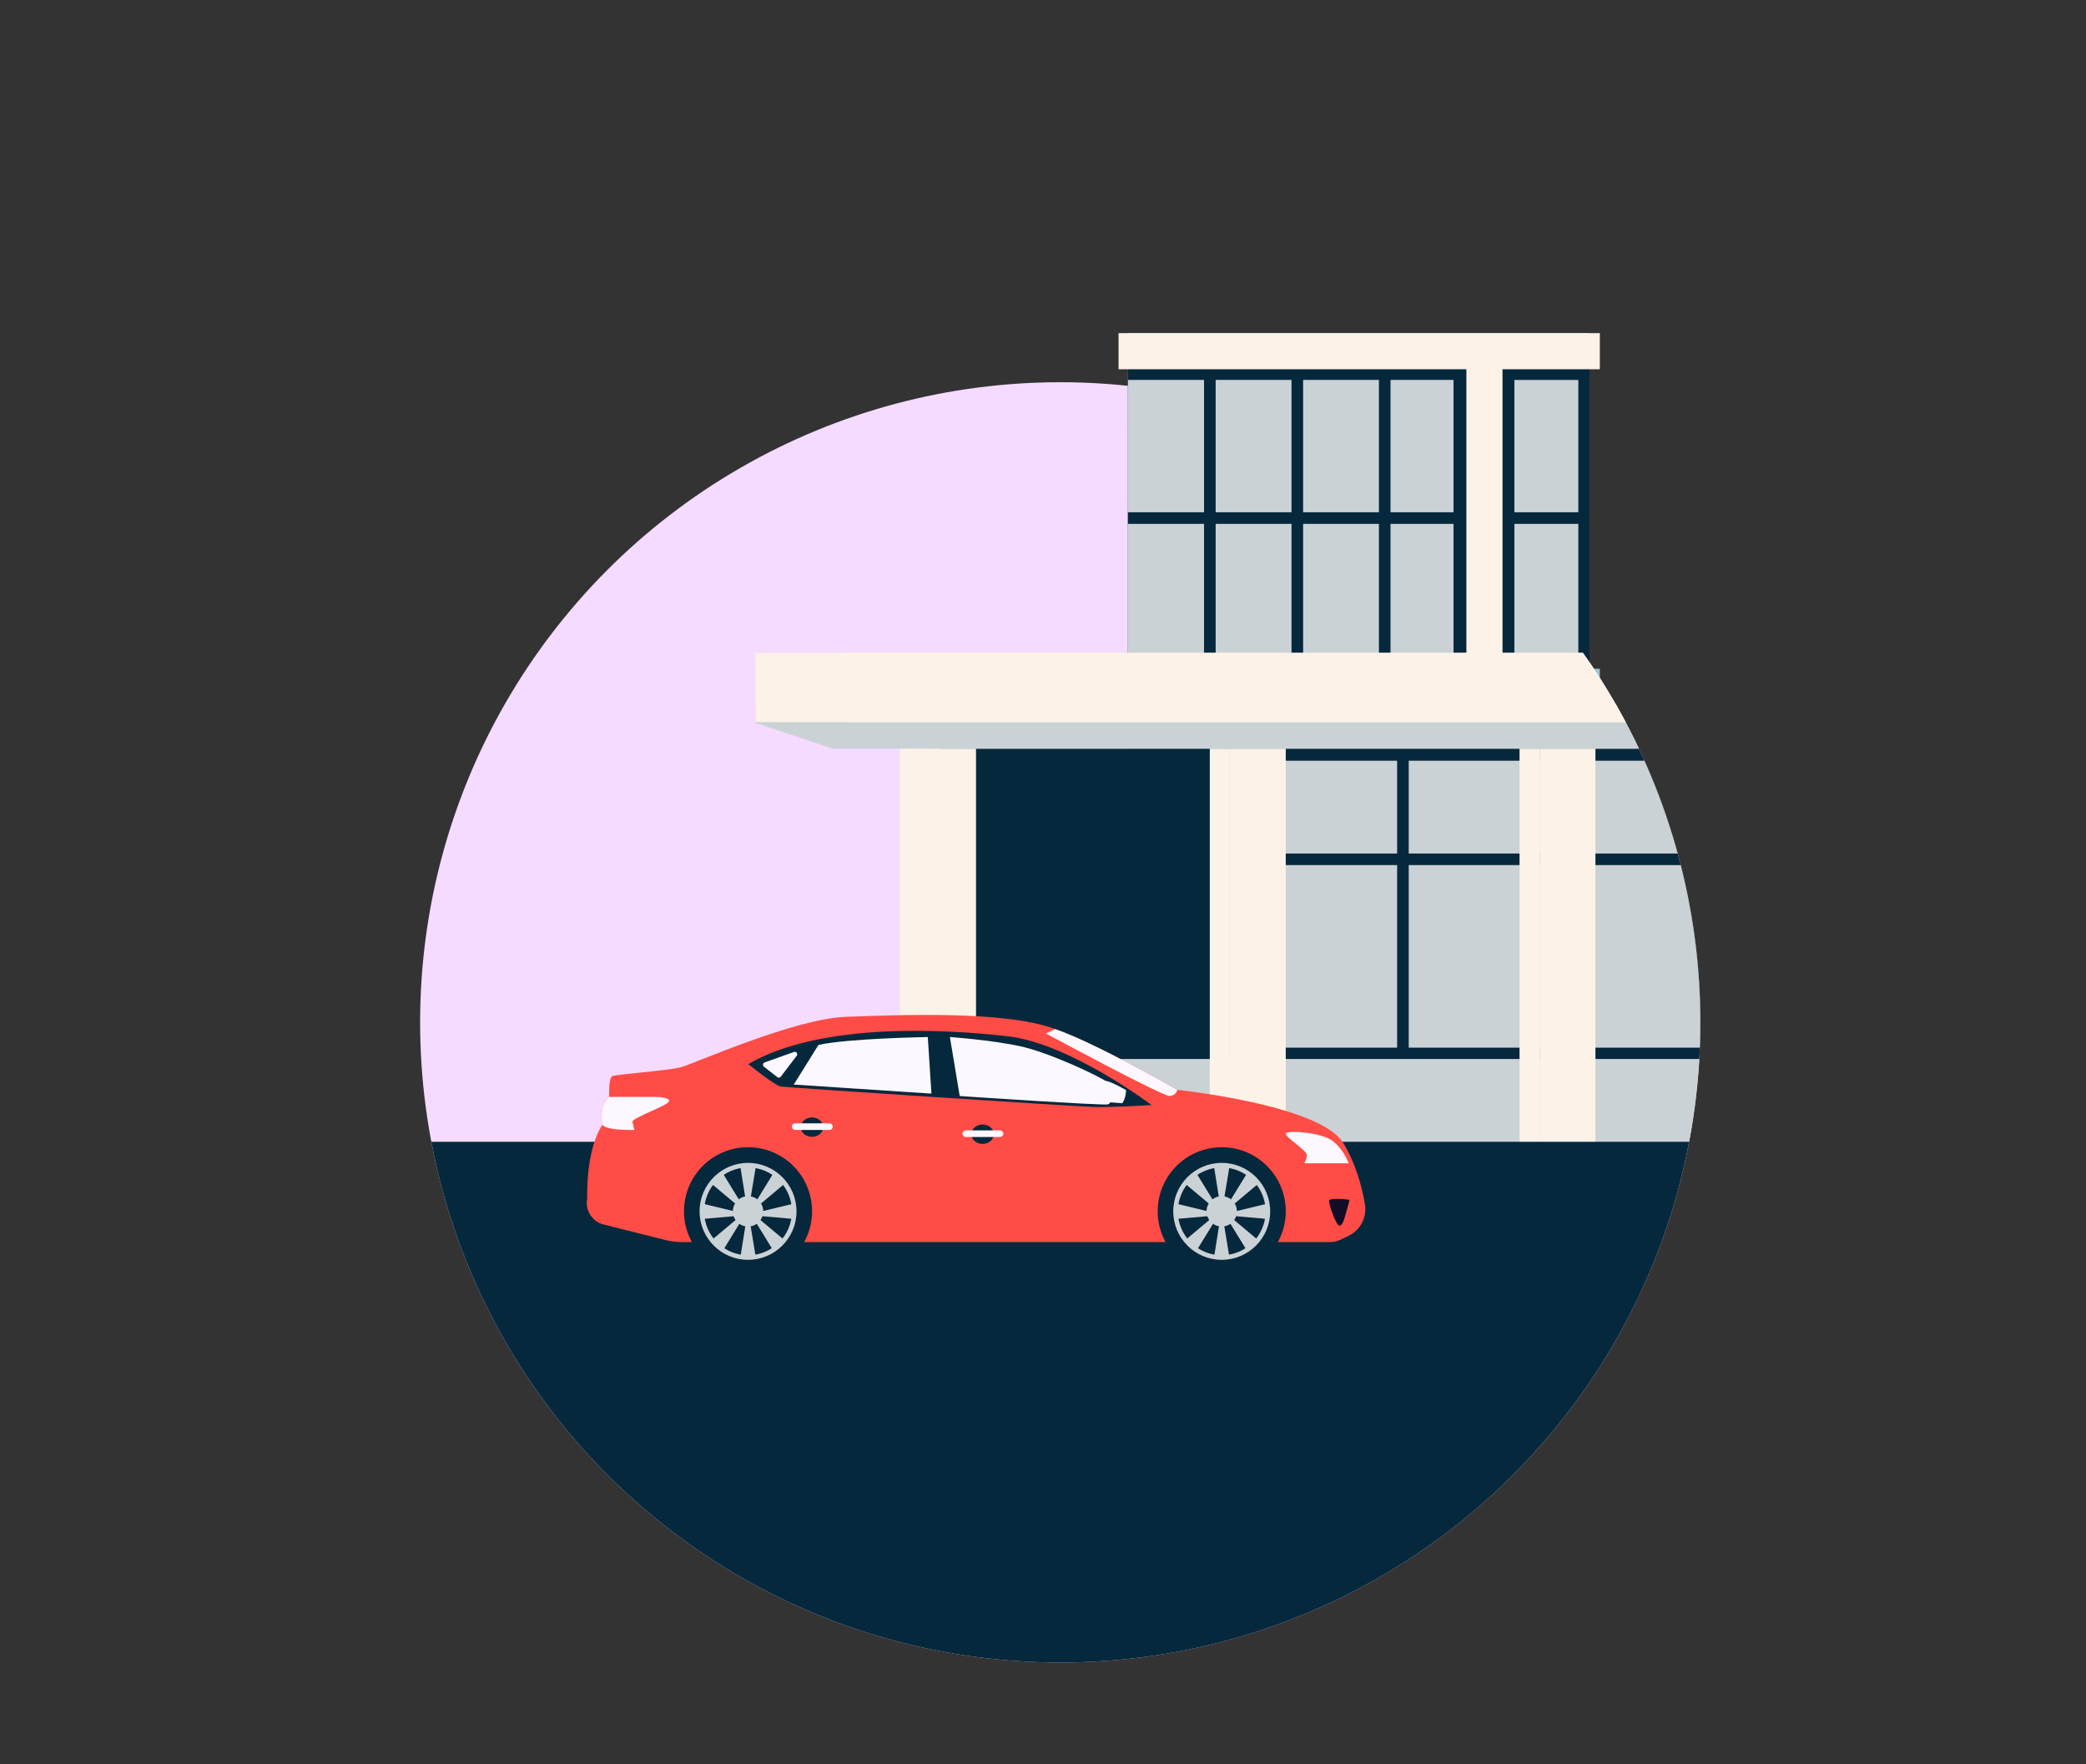<?xml version="1.0" encoding="UTF-8"?>
<svg id="Layer_1" xmlns="http://www.w3.org/2000/svg" xmlns:xlink="http://www.w3.org/1999/xlink" viewBox="0 0 442.41 374.11">
  <rect x="0" y="0" width="442.41" height="374.11" fill="#333333" stroke="none"/>
  <defs>
    <style>
      .cls-1 {
        fill: none;
      }

      .cls-2 {
        fill: url(#linear-gradient-2);
      }

      .cls-3 {
        fill: #ff4c46;
      }

      .cls-4 {
        fill: url(#linear-gradient);
      }

      .cls-5 {
        fill: #cbd2d6;
      }

      .cls-6 {
        fill: #110d27;
      }

      .cls-7 {
        fill: #06283c;
      }

      .cls-8 {
        fill: #f5dbff;
      }

      .cls-9 {
        fill: #fdf8ff;
      }

      .cls-10 {
        fill: #fcf2e8;
      }

      .cls-11 {
        clip-path: url(#clippath);
      }
    </style>
    <linearGradient id="linear-gradient" x1="-7459.1" y1="298.11" x2="-7459.1" y2="47.3" gradientTransform="translate(7747.16)" gradientUnits="userSpaceOnUse">
      <stop offset="0" stop-color="#8bb9ca"/>
      <stop offset="1" stop-color="#b1d4de"/>
    </linearGradient>
    <linearGradient id="linear-gradient-2" x1="-7458.89" y1="-34.45" x2="-7458.89" y2="328.8" xlink:href="#linear-gradient"/>
    <clipPath id="clippath">
      <circle class="cls-1" cx="224.86" cy="216.82" r="135.76"/>
    </clipPath>
  </defs>
  <circle class="cls-8" cx="224.86" cy="216.82" r="135.76"/>
  <g>
    <rect class="cls-4" x="239.22" y="70.65" width="97.67" height="153.16"/>
    <rect class="cls-7" x="239.22" y="76.81" width="97.88" height="68.15"/>
    <rect class="cls-5" x="298.62" y="103.14" width="58.69" height="13.56" transform="translate(437.88 -218.04) rotate(90)"/>
    <rect class="cls-5" x="244.4" y="75.39" width="58.69" height="69.04" transform="translate(383.66 -163.83) rotate(90)"/>
    <g>
      <rect class="cls-7" x="286.32" y="61.54" width="2.46" height="96.65" transform="translate(397.41 -177.68) rotate(90)"/>
      <rect class="cls-7" x="255.36" y="76.81" width="2.46" height="63.11"/>
      <rect class="cls-7" x="273.91" y="76.81" width="2.46" height="63.11"/>
      <rect class="cls-7" x="292.45" y="76.81" width="2.46" height="63.11"/>
    </g>
    <rect class="cls-10" x="279.42" y="106.63" width="70.81" height="7.66" transform="translate(425.29 -204.36) rotate(90)"/>
    <rect class="cls-10" x="237.23" y="70.65" width="102.07" height="7.66"/>
    <rect class="cls-2" x="237.23" y="141.83" width="102.07" height="7.66"/>
  </g>
  <g class="cls-11">
    <g>
      <rect class="cls-7" x="199.41" y="158.76" width="186.33" height="65.87" transform="translate(585.16 383.4) rotate(180)"/>
      <rect class="cls-5" x="294.6" y="133.49" width="60.85" height="116.53" transform="translate(133.28 516.78) rotate(-90)"/>
      <rect class="cls-5" x="199.41" y="224.63" width="186.33" height="18.02" transform="translate(585.16 467.28) rotate(180)"/>
      <rect class="cls-5" x="385.75" y="149.43" width="18.62" height="93.22"/>
      <rect class="cls-7" x="326.58" y="125.59" width="2.46" height="113.29" transform="translate(510.04 -145.57) rotate(90)"/>
      <g>
        <rect class="cls-10" x="322.27" y="158.76" width="4.26" height="83.89"/>
        <rect class="cls-10" x="326.53" y="158.76" width="11.85" height="83.89" transform="translate(664.9 401.41) rotate(180)"/>
      </g>
      <g>
        <rect class="cls-10" x="256.58" y="158.76" width="4.26" height="83.89"/>
        <rect class="cls-10" x="260.84" y="158.76" width="11.85" height="83.89" transform="translate(533.53 401.41) rotate(180)"/>
      </g>
      <g>
        <rect class="cls-10" x="190.89" y="158.76" width="4.26" height="83.89"/>
        <rect class="cls-10" x="195.15" y="158.76" width="11.85" height="83.89" transform="translate(402.15 401.41) rotate(180)"/>
      </g>
      <polygon class="cls-5" points="176.6 158.76 385.13 158.76 401.5 153.29 401.5 149.43 160.23 149.43 160.23 153.29 176.6 158.76"/>
      <polygon class="cls-5" points="195.83 158.76 404.37 158.76 420.73 153.29 420.73 149.43 179.47 149.43 179.47 153.29 195.83 158.76"/>
      <rect class="cls-7" x="296.32" y="160.1" width="2.46" height="63.11" transform="translate(595.09 383.31) rotate(180)"/>
      <rect class="cls-10" x="160.23" y="138.47" width="241.27" height="14.68" transform="translate(561.73 291.61) rotate(180)"/>
      <rect class="cls-10" x="179.47" y="138.47" width="241.27" height="14.68" transform="translate(600.2 291.61) rotate(180)"/>
      <rect class="cls-7" x="-1.22" y="242.14" width="652.7" height="117.1"/>
      <g>
        <path class="cls-3" d="M286,262.09l-1.68.81c-.71.34-1.49.52-2.28.52h-137.38c-1.18,0-2.35-.15-3.49-.43l-13.15-3.3c-2.48-.62-4.01-3.1-3.47-5.6h0s-.42-10.08,3.22-15.54c0,0-.79-4.53,1.45-5.93,0,0-.23-4.11.7-4.43.93-.33,11.76-1.17,14.37-1.82,2.61-.65,24.17-10.36,35.18-10.73,11.01-.37,33.69-1.4,44.33,2.61,10.64,4.01,25.9,12.88,25.9,12.88,0,0,30.19,3.17,35.13,11.2,2.76,4.47,4.05,9.5,4.65,13.08.46,2.75-.96,5.48-3.47,6.68Z"/>
        <path class="cls-7" d="M244.23,234.35s-17.22-13.02-30.38-14.56c-13.16-1.54-39.75-3.08-55.15,5.88,0,0,5.6,4.55,6.93,4.76,1.33.21,62.55,4.25,66.65,4.34,4.11.09,11.94-.42,11.94-.42Z"/>
        <path class="cls-9" d="M223.79,218.25l-1.96.93s24.73,13.34,26.22,13.25c1.49-.09,1.63-1.31,1.63-1.31,0,0-17.78-10.17-25.9-12.88Z"/>
        <path class="cls-9" d="M286.03,246.71s-1.49-4.11-4.57-5.41c-3.08-1.31-8.77-1.59-8.77-.84,0,.75,4.48,3.55,4.48,4.48,0,.93-.56,1.77-.56,1.77h9.43Z"/>
        <path class="cls-6" d="M285.33,257.7s-.49,2.24-1.24,2.24-2.38-4.78-2.19-5.37c.19-.58,4.18-.21,4.27-.09.09.12-.84,3.22-.84,3.22Z"/>
        <path class="cls-9" d="M201.46,219.93l2.08,12.51s30.4,2.05,31.45,1.77c1.05-.28,1.19-3.57,0-4.62-1.19-1.05-12.46-6.44-18.9-7.77-6.44-1.33-14.63-1.89-14.63-1.89Z"/>
        <path class="cls-9" d="M238.81,231.17s-3.53-2-4.28-1.91c-.75.09-2.06,2.8-1.17,4.34l4.62.37s.79-.84.84-2.8Z"/>
        <path class="cls-9" d="M197.54,231.9l-.77-11.97s-17.03.28-23.19,1.68l-5.23,8.4,28.74,1.89h.44Z"/>
        <path class="cls-9" d="M168.97,223.9l-3.37,4.43c-.18.23-.51.28-.74.1l-2.84-2.21c-.33-.25-.24-.77.15-.91l6.21-2.21c.49-.18.91.4.59.81Z"/>
        <path class="cls-7" d="M206.01,240.54c0-1.14,1.07-2.06,2.38-2.06s2.38.92,2.38,2.06c0,1.14-1.07,2.06-2.38,2.06s-2.38-.92-2.38-2.06Z"/>
        <rect class="cls-9" x="204.12" y="239.74" width="8.68" height="1.4" rx=".7" ry=".7" transform="translate(416.93 480.87) rotate(180)"/>
        <path class="cls-7" d="M169.83,239.04c0-1.14,1.07-2.06,2.38-2.06s2.38.92,2.38,2.06c0,1.14-1.07,2.06-2.38,2.06s-2.38-.92-2.38-2.06Z"/>
        <rect class="cls-9" x="167.94" y="238.24" width="8.68" height="1.4" rx=".7" ry=".7" transform="translate(344.56 477.87) rotate(180)"/>
        <path class="cls-9" d="M129.21,232.62s7.44,0,9.33,0c1.89,0,4.55.33,2.8,1.45-1.75,1.12-7.35,3.15-7.21,3.85.14.7.42,1.72.42,1.72,0,0-5.88.17-6.79-1.09,0,0-.85-4.33,1.45-5.93Z"/>
        <g>
          <circle class="cls-7" cx="158.65" cy="256.88" r="13.58" transform="translate(-104.6 404.72) rotate(-87.62)"/>
          <g>
            <path class="cls-5" d="M148.37,256.9c0-5.67,4.61-10.28,10.28-10.28,5.67,0,10.28,4.61,10.28,10.28,0,5.67-4.61,10.28-10.28,10.28-5.67,0-10.28-4.61-10.28-10.28ZM149.34,256.9c0,5.13,4.18,9.31,9.31,9.31s9.31-4.18,9.31-9.31-4.18-9.31-9.31-9.31-9.31,4.18-9.31,9.31Z"/>
            <path class="cls-5" d="M155.43,256.9c0-1.78,1.44-3.22,3.22-3.22s3.22,1.44,3.22,3.22-1.44,3.22-3.22,3.22-3.22-1.44-3.22-3.22Z"/>
            <polygon class="cls-5" points="158.14 254.45 157.02 247.45 160.29 247.45 159.13 254.45 158.14 254.45"/>
            <polygon class="cls-5" points="156.28 255.54 150.84 250.99 153.31 248.85 157.02 254.9 156.28 255.54"/>
            <polygon class="cls-5" points="155.84 257.91 148.78 258.53 149.01 255.27 155.91 256.93 155.84 257.91"/>
            <polygon class="cls-5" points="161.03 255.54 166.46 250.99 164 248.85 160.29 254.9 161.03 255.54"/>
            <polygon class="cls-5" points="158.14 259.62 157.02 266.62 160.29 266.62 159.13 259.62 158.14 259.62"/>
            <polygon class="cls-5" points="156.28 258.51 150.84 263.07 153.31 265.23 157.02 259.18 156.28 258.51"/>
            <polygon class="cls-5" points="161.03 258.53 166.46 263.08 164 265.23 160.29 259.18 161.03 258.53"/>
            <polygon class="cls-5" points="161.47 257.91 168.53 258.53 168.3 255.27 161.4 256.93 161.47 257.91"/>
          </g>
        </g>
        <g>
          <circle class="cls-7" cx="259.11" cy="256.88" r="13.58"/>
          <g>
            <path class="cls-5" d="M248.83,256.9c0-5.67,4.61-10.28,10.28-10.28,5.67,0,10.28,4.61,10.28,10.28,0,5.67-4.61,10.28-10.28,10.28-5.67,0-10.28-4.61-10.28-10.28ZM249.8,256.9c0,5.13,4.18,9.31,9.31,9.31s9.31-4.18,9.31-9.31-4.18-9.31-9.31-9.31-9.31,4.18-9.31,9.31Z"/>
            <circle class="cls-5" cx="259.11" cy="256.9" r="3.22"/>
            <polygon class="cls-5" points="258.6 254.45 257.48 247.45 260.74 247.45 259.58 254.45 258.6 254.45"/>
            <polygon class="cls-5" points="256.73 255.54 251.3 250.99 253.77 248.85 257.48 254.9 256.73 255.54"/>
            <polygon class="cls-5" points="256.29 257.91 249.23 258.53 249.46 255.27 256.36 256.93 256.29 257.91"/>
            <polygon class="cls-5" points="261.49 255.54 266.92 250.99 264.46 248.85 260.74 254.9 261.49 255.54"/>
            <polygon class="cls-5" points="258.6 259.62 257.48 266.62 260.74 266.62 259.58 259.62 258.6 259.62"/>
            <polygon class="cls-5" points="256.73 258.51 251.3 263.07 253.77 265.23 257.48 259.18 256.73 258.51"/>
            <polygon class="cls-5" points="261.49 258.53 266.92 263.08 264.46 265.23 260.74 259.18 261.49 258.53"/>
            <polygon class="cls-5" points="261.93 257.91 268.99 258.53 268.76 255.27 261.86 256.93 261.93 257.91"/>
          </g>
        </g>
      </g>
    </g>
  </g>
</svg>